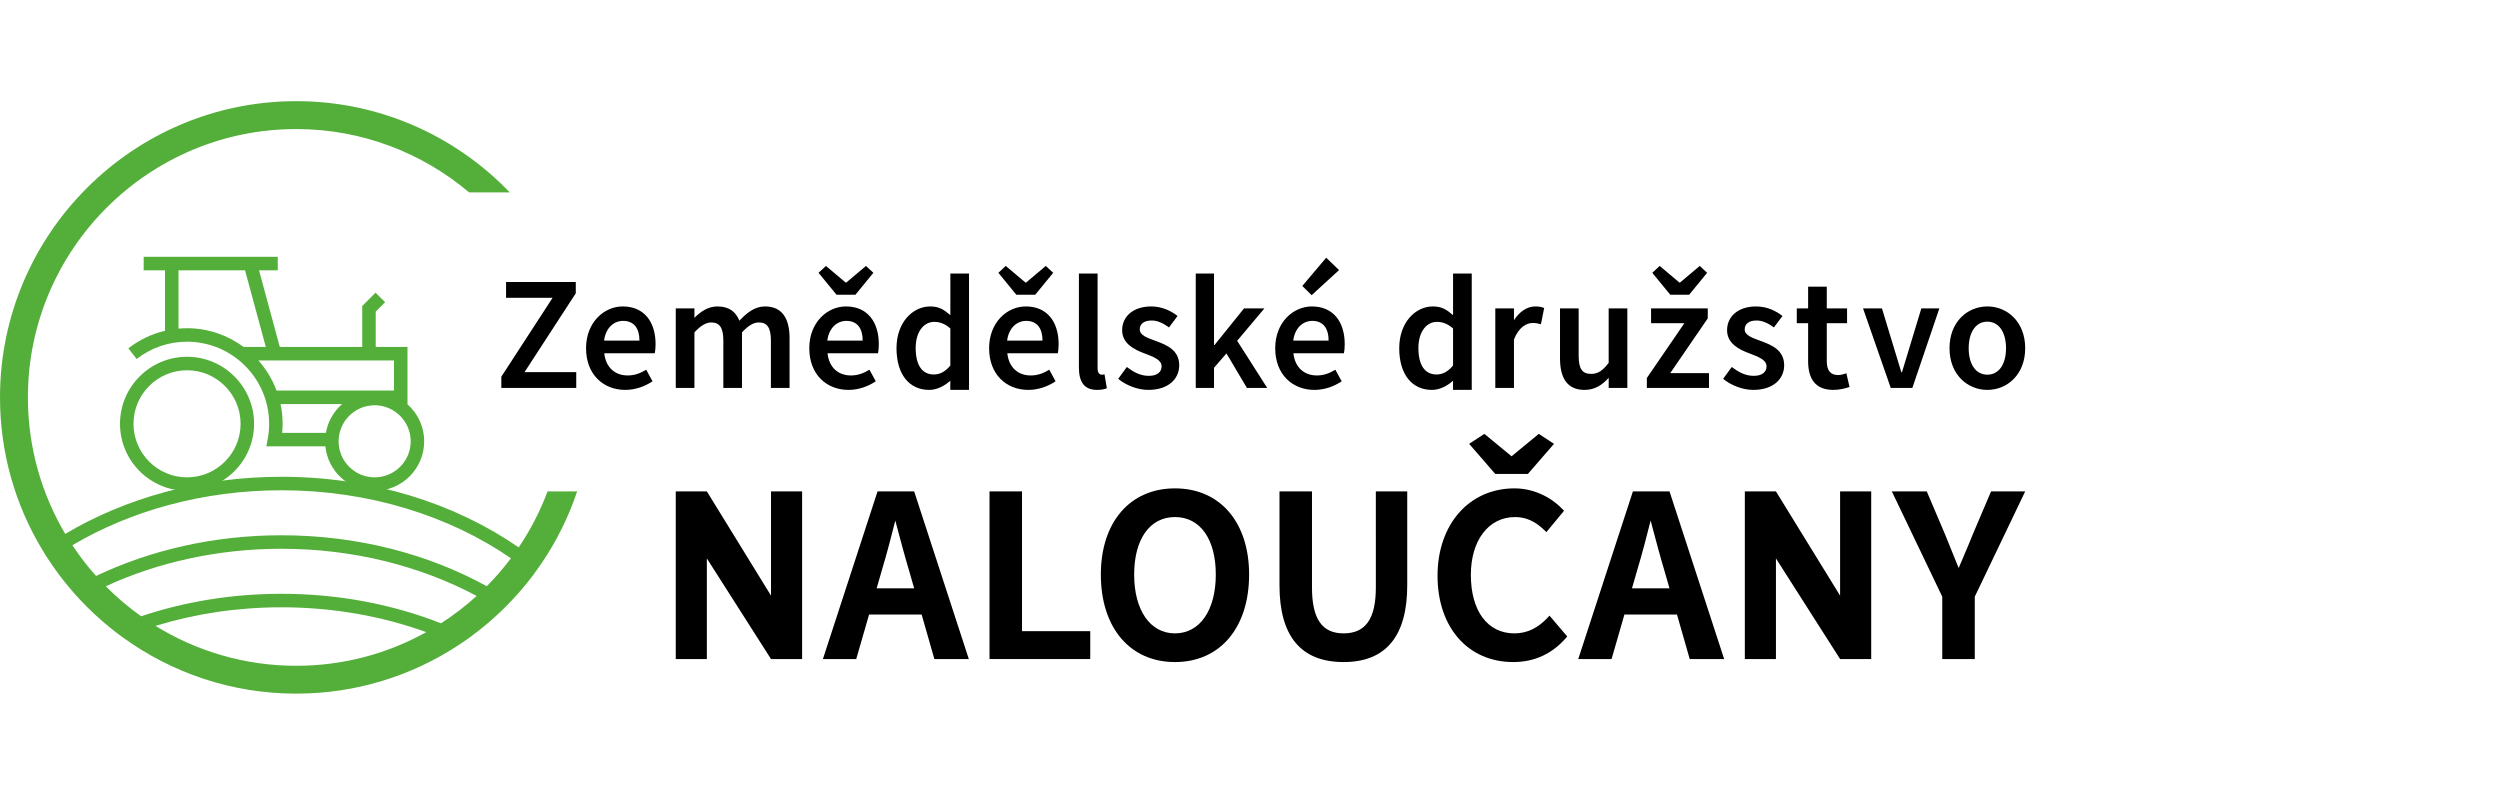 <?xml version="1.0" encoding="utf-8"?>
<!-- Generator: Adobe Illustrator 15.1.0, SVG Export Plug-In . SVG Version: 6.00 Build 0)  -->
<!DOCTYPE svg PUBLIC "-//W3C//DTD SVG 1.1//EN" "http://www.w3.org/Graphics/SVG/1.1/DTD/svg11.dtd">
<svg version="1.1" id="Vrstva_1" xmlns="http://www.w3.org/2000/svg" xmlns:xlink="http://www.w3.org/1999/xlink" x="0px" y="0px"
	 width="346px" height="110px" viewBox="0 0 346 110" enable-background="new 0 0 346 110" xml:space="preserve">
<path fill="#54AF3A" d="M25.886,49.377c-5.116,0-9.278,4.163-9.278,9.278c0,5.116,4.163,9.278,9.278,9.278
	c5.116,0,9.279-4.162,9.279-9.278C35.165,53.54,31.002,49.377,25.886,49.377 M25.886,66.064c-4.085,0-7.41-3.323-7.41-7.409
	c0-4.086,3.324-7.41,7.41-7.41c4.086,0,7.41,3.324,7.41,7.41C33.296,62.741,29.972,66.064,25.886,66.064z"/>
<path fill="#54AF3A" d="M56.397,55.959v-7.942h-4.396v-4.895l1.296-1.296l-1.321-1.321l-1.843,1.843v5.668h-11.41l-2.875-10.604
	h2.595v-1.868H19.884v1.868h2.954v8.37c-1.833,0.43-3.553,1.244-5.073,2.428l1.148,1.475c2.008-1.564,4.418-2.391,6.973-2.391
	c6.264,0,11.36,5.096,11.36,11.36c0,0.686-0.06,1.346-0.181,2.02l-0.199,1.1h8.164c0.351,3.455,3.276,6.16,6.821,6.16
	c3.78,0,6.856-3.076,6.856-6.855C58.708,59.042,57.812,57.216,56.397,55.959 M24.707,45.48v-8.067h9.206l2.875,10.604h-3.072
	c-2.196-1.62-4.898-2.591-7.83-2.591C25.49,45.426,25.097,45.446,24.707,45.48z M35.764,49.886H54.53v4.166H38.272
	C37.695,52.506,36.841,51.098,35.764,49.886z M38.827,55.921h8.521c-1.158,1.013-1.971,2.406-2.245,3.985h-6.047
	c0.039-0.413,0.059-0.828,0.059-1.251C39.115,57.718,39.014,56.805,38.827,55.921z M51.852,66.064c-2.75,0-4.988-2.237-4.988-4.986
	c0-2.75,2.238-4.988,4.988-4.988s4.988,2.238,4.988,4.988C56.84,63.827,54.602,66.064,51.852,66.064z"/>
<path fill="#54AF3A" d="M75.783,68.009c-1.031,2.75-2.375,5.351-3.998,7.748c-8.807-6.092-20.293-9.772-32.832-9.772
	c-11.205,0-21.558,2.939-29.922,7.904c-3.283-5.537-5.17-11.996-5.17-18.886c0-20.48,16.661-37.141,37.141-37.141
	c9.109,0,17.458,3.304,23.926,8.769h5.628C63.091,18.854,52.606,14,41.003,14C18.393,14,0,32.393,0,55.003
	c0,7.667,2.111,14.843,5.792,20.983c0.312,0.535,0.641,1.054,0.99,1.57c0.916,1.396,1.918,2.729,3.002,3.992
	c0.406,0.485,0.829,0.959,1.265,1.42c1.321,1.414,2.734,2.729,4.242,3.942c0.555,0.455,1.121,0.885,1.7,1.302
	C23.744,93.109,32.04,96,41.003,96c8.266,0,15.971-2.461,22.417-6.689c0.604-0.393,1.189-0.797,1.769-1.221
	c1.495-1.097,2.909-2.293,4.241-3.574c0.455-0.442,0.903-0.892,1.333-1.353c1.084-1.134,2.093-2.33,3.033-3.576
	c0.368-0.498,0.729-1.002,1.078-1.514c2.106-3.08,3.796-6.464,5.004-10.064H75.783L75.783,68.009z M41.003,92.145
	c-7.138,0-13.809-2.023-19.477-5.523c5.407-1.664,11.287-2.573,17.428-2.573c7.145,0,13.934,1.233,20.038,3.438
	C53.66,90.456,47.524,92.145,41.003,92.145z M61.035,86.266C54.37,83.648,46.87,82.18,38.954,82.18
	c-6.882,0-13.441,1.107-19.42,3.113c-1.75-1.246-3.389-2.635-4.889-4.154c7.144-3.295,15.453-5.188,24.31-5.188
	c9.997,0,19.291,2.411,27.014,6.528C64.435,83.873,62.785,85.145,61.035,86.266z M67.375,81.132
	c-8.084-4.446-17.882-7.051-28.421-7.051c-9.368,0-18.144,2.056-25.656,5.631c-1.196-1.333-2.292-2.753-3.276-4.254
	c8.072-4.771,18.094-7.604,28.932-7.604c12.146,0,23.258,3.557,31.76,9.41C69.686,78.628,68.571,79.924,67.375,81.132z"/>
<polygon points="79.688,40.591 79.688,39.03 70.039,39.03 70.039,41.218 76.478,41.218 69.385,52.132 69.385,53.692 79.752,53.692 
	79.752,51.505 72.595,51.505 "/>
<path d="M86.186,42.411c-2.592,0-5.076,2.206-5.076,5.784c0,3.632,2.385,5.767,5.425,5.767c1.399,0,2.727-0.484,3.775-1.192
	l-0.878-1.605c-0.807,0.502-1.615,0.798-2.556,0.798c-1.775,0-3.031-1.112-3.246-3.067h6.991c0.058-0.27,0.112-0.762,0.112-1.256
	C90.732,44.563,89.163,42.411,86.186,42.411 M83.603,47.138c0.225-1.767,1.354-2.728,2.637-2.728c1.506,0,2.259,1.032,2.259,2.728
	H83.603z"/>
<polygon points="118.392,40.788 120.875,37.756 119.853,36.806 117.126,39.102 117.037,39.102 114.311,36.806 113.288,37.756 
	115.772,40.788 "/>
<path d="M117.082,42.411c-2.592,0-5.076,2.206-5.076,5.784c0,3.632,2.386,5.767,5.426,5.767c1.399,0,2.726-0.484,3.775-1.192
	l-0.879-1.605c-0.807,0.502-1.614,0.798-2.556,0.798c-1.775,0-3.031-1.112-3.246-3.067h6.991c0.058-0.27,0.111-0.762,0.111-1.256
	C121.628,44.563,120.06,42.411,117.082,42.411 M114.499,47.138c0.225-1.767,1.354-2.728,2.638-2.728
	c1.505,0,2.259,1.032,2.259,2.728H114.499z"/>
<path d="M141.971,42.411c-2.594,0-5.078,2.206-5.078,5.784c0,3.632,2.385,5.767,5.425,5.767c1.398,0,2.728-0.484,3.775-1.192
	l-0.879-1.605c-0.807,0.502-1.615,0.798-2.557,0.798c-1.774,0-3.03-1.112-3.245-3.067h6.989c0.06-0.27,0.113-0.762,0.113-1.256
	C146.516,44.563,144.946,42.411,141.971,42.411 M139.386,47.138c0.225-1.767,1.354-2.728,2.637-2.728c1.506,0,2.26,1.032,2.26,2.728
	H139.386z"/>
<polygon points="143.278,40.788 145.764,37.756 144.739,36.806 142.014,39.102 141.924,39.102 139.198,36.806 138.175,37.756 
	140.659,40.788 "/>
<path d="M152.463,51.854c-0.27,0-0.556-0.224-0.556-0.861V37.855h-2.585v13.003c0,1.919,0.674,3.103,2.503,3.103
	c0.618,0,1.05-0.099,1.364-0.224l-0.323-1.929C152.669,51.854,152.579,51.854,152.463,51.854"/>
<path d="M160.048,47.218c-1.192-0.439-2.305-0.771-2.305-1.641c0-0.69,0.524-1.22,1.633-1.22c0.864,0,1.642,0.395,2.412,0.959
	l1.185-1.587c-0.896-0.695-2.127-1.318-3.66-1.318c-2.465,0-4.008,1.381-4.008,3.291c0,1.839,1.648,2.668,3.094,3.21
	c1.175,0.449,2.367,0.861,2.367,1.785c0,0.753-0.564,1.319-1.768,1.319c-1.116,0-2.063-0.467-3.04-1.229l-1.202,1.641
	c1.077,0.888,2.665,1.533,4.172,1.533c2.779,0,4.277-1.524,4.277-3.417C163.205,48.491,161.536,47.774,160.048,47.218"/>
<polygon points="174.997,42.68 172.172,42.68 168.092,47.747 168.02,47.747 168.02,37.855 165.491,37.855 165.491,53.692 
	168.02,53.692 168.02,50.895 169.741,48.913 172.575,53.692 175.383,53.692 171.223,47.164 "/>
<path d="M181.565,42.411c-2.592,0-5.076,2.206-5.076,5.784c0,3.632,2.386,5.767,5.427,5.767c1.399,0,2.728-0.484,3.774-1.192
	l-0.879-1.605c-0.808,0.502-1.613,0.798-2.556,0.798c-1.776,0-3.03-1.112-3.247-3.067H186c0.059-0.27,0.111-0.762,0.111-1.256
	C186.112,44.563,184.543,42.411,181.565,42.411 M178.983,47.138c0.225-1.767,1.354-2.728,2.637-2.728
	c1.507,0,2.259,1.032,2.259,2.728H178.983z"/>
<polygon points="185.323,37.38 183.547,35.667 180.237,39.577 181.53,40.851 "/>
<polygon points="233.781,40.788 236.266,37.756 235.242,36.806 232.516,39.102 232.428,39.102 229.7,36.806 228.678,37.756 
	231.161,40.788 "/>
<polygon points="236.354,44.062 236.354,42.68 228.507,42.68 228.507,44.734 233.116,44.734 227.925,52.312 227.925,53.692 
	236.524,53.692 236.524,51.639 231.161,51.639 "/>
<path d="M243.77,47.218c-1.191-0.439-2.304-0.771-2.304-1.641c0-0.69,0.522-1.22,1.632-1.22c0.865,0,1.643,0.395,2.412,0.959
	l1.184-1.587c-0.896-0.695-2.125-1.318-3.657-1.318c-2.468,0-4.011,1.381-4.011,3.291c0,1.839,1.65,2.668,3.096,3.21
	c1.175,0.449,2.367,0.861,2.367,1.785c0,0.753-0.564,1.319-1.768,1.319c-1.115,0-2.063-0.467-3.039-1.229l-1.203,1.641
	c1.076,0.888,2.664,1.533,4.172,1.533c2.779,0,4.277-1.524,4.277-3.417C246.928,48.491,245.259,47.774,243.77,47.218"/>
<polygon points="260.462,42.68 257.844,42.68 261.682,53.692 264.668,53.692 268.408,42.68 265.914,42.68 263.233,51.521 
	263.145,51.521 "/>
<path d="M275.05,42.411c-2.743,0-5.237,2.116-5.237,5.784c0,3.651,2.494,5.767,5.237,5.767c2.744,0,5.237-2.116,5.237-5.767
	C280.287,44.527,277.794,42.411,275.05,42.411 M275.05,51.854c-1.612,0-2.583-1.453-2.583-3.659c0-2.206,0.971-3.676,2.583-3.676
	c1.614,0,2.583,1.47,2.583,3.676C277.633,50.402,276.664,51.854,275.05,51.854z"/>
<path d="M131.529,37.855v3.991v1.776c-0.852-0.745-1.542-1.211-2.79-1.211c-2.413,0-4.663,2.197-4.663,5.784
	c0,3.632,1.775,5.767,4.52,5.767c1.09,0,2.13-0.549,2.926-1.273v1.273h0.204h0.92h1.466V37.855H131.529z M129.232,51.828
	c-1.587,0-2.502-1.265-2.502-3.659c0-2.296,1.157-3.623,2.556-3.623c0.744,0,1.489,0.242,2.242,0.916v5.129
	C130.802,51.45,130.084,51.828,129.232,51.828z"/>
<path d="M201.104,37.855v3.991v1.776c-0.853-0.745-1.543-1.211-2.789-1.211c-2.412,0-4.662,2.197-4.662,5.784
	c0,3.632,1.773,5.767,4.519,5.767c1.091,0,2.132-0.549,2.927-1.273v1.273h0.205h0.92h1.465V37.855H201.104z M198.809,51.828
	c-1.588,0-2.502-1.265-2.502-3.659c0-2.296,1.155-3.623,2.555-3.623c0.744,0,1.488,0.242,2.242,0.916v5.129
	C200.376,51.45,199.659,51.828,198.809,51.828z"/>
<path d="M105.875,42.411c-1.4,0-2.489,0.852-3.542,1.973c-0.507-1.237-1.427-1.973-3.04-1.973c-1.286,0-2.298,0.694-3.184,1.574
	V42.68h-0.467h-2.116v11.012h2.583v-7.694c0.852-0.923,1.624-1.372,2.305-1.372c1.157,0,1.695,0.682,1.695,2.494v6.573h2.583v-7.694
	c0.852-0.923,1.605-1.372,2.305-1.372c1.157,0,1.695,0.682,1.695,2.494v6.573h2.583v-6.905
	C109.273,44.007,108.197,42.411,105.875,42.411"/>
<path d="M212.466,42.411c-1.087,0-2.157,0.684-2.933,1.912V42.68h-0.467h-2.116v11.012h2.583v-6.716
	c0.664-1.678,1.722-2.278,2.601-2.278c0.457,0,0.744,0.071,1.13,0.18l0.449-2.242C213.381,42.483,213.026,42.411,212.466,42.411"/>
<path d="M222.639,42.68v7.542c-0.834,1.077-1.471,1.525-2.438,1.525c-1.193,0-1.714-0.683-1.714-2.494V42.68h-2.582v6.906
	c0,2.779,1.031,4.376,3.39,4.376c1.406,0,2.429-0.653,3.347-1.672v1.402h0.465h2.117V42.68H222.639z"/>
<path d="M255.535,51.657c-0.323,0.125-0.771,0.25-1.146,0.25c-1.06,0-1.563-0.636-1.563-1.932v-3.157v-2.084h2.808V42.68h-2.808
	v-3.004h-2.143h-0.439v3.004h-1.569v2.054h1.569v2.084v3.161c0,2.377,0.941,3.982,3.479,3.982c0.885,0,1.65-0.206,2.252-0.403
	L255.535,51.657z"/>
<polygon points="97.829,77.285 97.829,91.212 93.525,91.212 93.525,68.009 97.829,68.009 106.708,82.436 106.708,78.115 
	106.708,68.009 111.013,68.009 111.013,91.212 106.708,91.212 "/>
<path d="M126.521,68.009h-5.068l-7.563,23.203h4.612l1.778-6.16h7.275l1.763,6.16h4.766l-7.511-23.043L126.521,68.009z
	 M126.518,81.422h-5.19l0.714-2.475c0.716-2.385,1.362-4.879,1.868-6.899l0.231,0.868c0.533,2.012,1.085,4.092,1.668,6.027
	L126.518,81.422z"/>
<polygon points="141.447,68.009 136.949,68.009 136.949,91.212 150.891,91.212 150.891,87.354 141.447,87.354 "/>
<path d="M162.618,67.591c-6.233,0-10.261,4.683-10.261,11.929c0,7.356,4.026,12.109,10.261,12.109
	c6.231,0,10.259-4.753,10.259-12.109C172.877,72.273,168.852,67.591,162.618,67.591 M162.618,87.659c-3.433,0-5.65-3.194-5.65-8.14
	c0-4.908,2.165-7.959,5.65-7.959c3.483,0,5.649,3.051,5.649,7.959C168.268,84.465,166.05,87.659,162.618,87.659z"/>
<path d="M190.417,81.314c0,4.328-1.42,6.345-4.468,6.345c-2.981,0-4.37-2.017-4.37-6.345V68.009h-4.498v12.999
	c0,7.049,2.983,10.621,8.868,10.621c5.848,0,8.813-3.572,8.813-10.621V68.009h-4.346L190.417,81.314L190.417,81.314z"/>
<path d="M214.274,85.398c-1.387,1.521-2.918,2.261-4.684,2.261c-3.716,0-6.023-3.103-6.023-8.099c0-4.783,2.459-8,6.121-8
	c1.527,0,2.847,0.606,4.147,1.907l0.181,0.181l2.448-2.957l-0.142-0.148c-1.771-1.876-4.221-2.952-6.719-2.952
	c-6.27,0-10.648,4.976-10.648,12.097c0,7.144,4.213,11.941,10.482,11.941c2.935,0,5.402-1.141,7.338-3.391l0.129-0.151l-2.454-2.883
	L214.274,85.398z"/>
<polygon points="211.464,65.588 215.073,61.427 212.969,60.047 209.202,63.15 205.436,60.047 203.331,61.427 206.94,65.588 "/>
<path d="M231.059,68.009h-5.065l-7.563,23.203h4.612l1.776-6.16h7.275l1.764,6.16h4.766l-7.512-23.043L231.059,68.009z
	 M231.055,81.422h-5.189l0.714-2.475c0.711-2.362,1.358-4.867,1.868-6.9l0.232,0.877c0.533,2.008,1.084,4.086,1.666,6.021
	L231.055,81.422z"/>
<path d="M275.563,68.009l-2.537,5.961c-0.405,1.035-0.823,2.013-1.267,3.046c-0.225,0.524-0.452,1.055-0.68,1.6
	c-0.683-1.656-1.282-3.141-1.88-4.65l-2.535-5.955h-4.834l6.979,14.567v8.636h4.5v-8.636l6.979-14.567L275.563,68.009
	L275.563,68.009z"/>
<polygon points="245.79,77.285 245.79,91.212 241.485,91.212 241.485,68.009 245.79,68.009 254.669,82.436 254.669,78.115 
	254.669,68.009 258.975,68.009 258.975,91.212 254.669,91.212 "/>
</svg>
